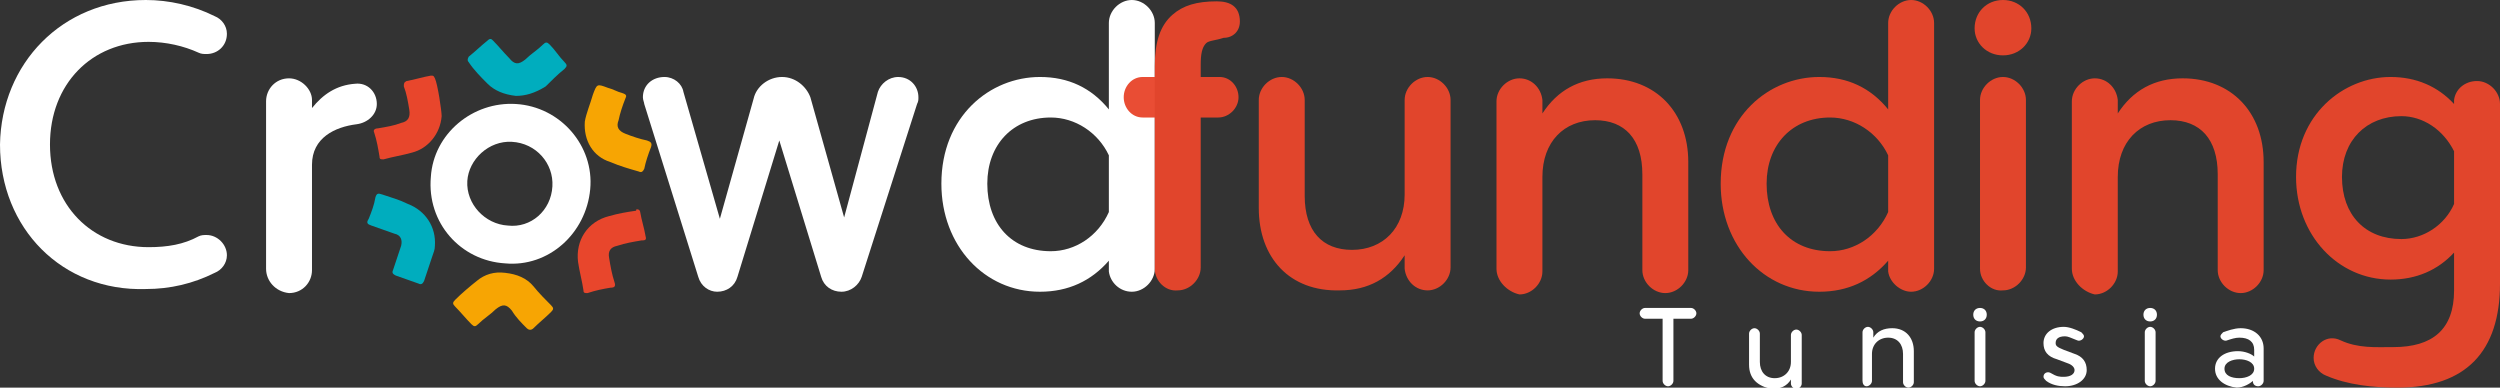 <svg  xmlns="http://www.w3.org/2000/svg" width="185.1px"
     height="28.7px" viewBox="0 0 185.1 28.7" overflow="visible" enable-background="new 0 0 185.1 28.7" xml:space="preserve">
        <rect x="0" y="0" width="185.1" height="28.7" fill="#333333" stroke="none"/>
        <g>
	<path fill="#FFFFFF" d="M0,10.7C0.1,4.7,4.6,0,10.8,0c1.7,0,3.5,0.4,5.1,1.2c0.5,0.2,0.9,0.7,0.9,1.3c0,0.9-0.7,1.5-1.5,1.5
		c-0.2,0-0.4,0-0.6-0.1c-1.1-0.5-2.4-0.8-3.7-0.8c-4.2,0-7.3,3.1-7.3,7.6c0,4.5,3.1,7.6,7.3,7.6c1.4,0,2.6-0.2,3.7-0.8
		c0.2-0.1,0.4-0.1,0.6-0.1c0.8,0,1.5,0.7,1.5,1.5c0,0.6-0.4,1.1-0.9,1.3c-1.6,0.8-3.3,1.2-5.1,1.2C4.6,21.6,0,16.9,0,10.7z"/>
            <path fill="#FFFFFF" d="M19.7,19.9V7.5c0-0.9,0.7-1.7,1.7-1.7c0.9,0,1.7,0.8,1.7,1.6V8c0.8-1,1.8-1.7,3.2-1.8
		c0.9-0.1,1.6,0.6,1.6,1.5c0,0.8-0.7,1.4-1.5,1.5c-1.6,0.2-3.3,1-3.3,3v7.8c0,0.9-0.7,1.7-1.7,1.7C20.4,21.6,19.7,20.8,19.7,19.9z"
            />
            <path fill="#FFFFFF" d="M51.7,20.5L47.7,7.7c0-0.1-0.1-0.3-0.1-0.5c0-0.9,0.7-1.5,1.6-1.5c0.7,0,1.3,0.5,1.4,1.1l2.7,9.4l2.5-8.9
		c0.2-0.9,1.1-1.6,2.1-1.6c1,0,1.8,0.7,2.1,1.5l2.5,8.9L65,6.8c0.2-0.6,0.8-1.1,1.5-1.1c0.9,0,1.5,0.7,1.5,1.5c0,0.2,0,0.3-0.1,0.5
		l-4.1,12.8c-0.2,0.6-0.8,1.1-1.5,1.1c-0.7,0-1.3-0.4-1.5-1.1l-3.1-10.1l-3.1,10.1c-0.2,0.7-0.8,1.1-1.5,1.1
		C52.5,21.6,51.9,21.2,51.7,20.5z"/>
            <path fill="#FFFFFF" d="M82.1,20.1v-0.8c-1.3,1.5-3,2.3-5.1,2.3c-4.1,0-7.3-3.4-7.3-8c0-5,3.6-7.9,7.3-7.9c2.1,0,3.8,0.8,5.1,2.4
		V1.7c0-0.9,0.8-1.7,1.7-1.7c0.9,0,1.7,0.8,1.7,1.7v18.2c0,0.9-0.8,1.7-1.7,1.7C82.9,21.6,82.2,20.9,82.1,20.1z M82.1,15.7v-4.2
		c-0.8-1.7-2.5-2.8-4.3-2.8c-2.8,0-4.7,2-4.7,4.9c0,3,1.8,5,4.7,5C79.6,18.6,81.3,17.5,82.1,15.7z"/>
            <g opacity="0.96">
		<path fill="#E8462C" d="M85.5,19.9V8.7h-0.9c-0.8,0-1.4-0.7-1.4-1.5c0-0.8,0.6-1.5,1.4-1.5h0.9V4.9c0-1.8,0.4-3,1.3-3.8
			c0.8-0.7,1.8-1,3.3-1c1,0,1.7,0.4,1.7,1.5c0,0.7-0.5,1.2-1.2,1.2C90,3,89.5,3,89.3,3.2C89,3.5,88.9,4,88.9,4.8v0.9h1.4
			c0.8,0,1.4,0.7,1.4,1.5c0,0.8-0.7,1.5-1.5,1.5h-1.3v11.1c0,0.9-0.8,1.7-1.7,1.7C86.3,21.6,85.5,20.8,85.5,19.9z"/>
                <path fill="#E8462C" d="M93.2,15.4v-8c0-0.9,0.8-1.7,1.7-1.7c0.9,0,1.7,0.8,1.7,1.7v7.1c0,2.6,1.3,4,3.5,4c2.3,0,3.9-1.6,3.9-4.1
			v-7c0-0.9,0.8-1.7,1.7-1.7c0.9,0,1.7,0.8,1.7,1.7v12.4c0,0.9-0.8,1.7-1.7,1.7c-0.9,0-1.6-0.7-1.7-1.6v-1c-1.1,1.7-2.7,2.6-4.8,2.6
			C95.5,21.6,93.2,19.1,93.2,15.4z"/>
                <path fill="#E8462C" d="M110.8,19.9V7.5c0-0.9,0.8-1.7,1.7-1.7c0.9,0,1.6,0.7,1.7,1.6v1c1.1-1.7,2.7-2.6,4.8-2.6
			c3.6,0,6,2.5,6,6.2v8c0,0.9-0.8,1.7-1.7,1.7c-0.9,0-1.7-0.8-1.7-1.7v-7.1c0-2.6-1.3-4-3.5-4c-2.3,0-3.9,1.6-3.9,4.2v7
			c0,0.9-0.8,1.7-1.7,1.7C111.6,21.6,110.8,20.8,110.8,19.9z"/>
                <path fill="#E8462C" d="M139.8,20.1v-0.8c-1.3,1.5-3,2.3-5.1,2.3c-4.1,0-7.3-3.4-7.3-8c0-5,3.6-7.9,7.3-7.9c2.1,0,3.8,0.8,5.1,2.4
			V1.7c0-0.9,0.8-1.7,1.7-1.7s1.7,0.8,1.7,1.7v18.2c0,0.9-0.8,1.7-1.7,1.7C140.7,21.6,139.9,20.9,139.8,20.1z M139.8,15.7v-4.2
			c-0.8-1.7-2.5-2.8-4.3-2.8c-2.8,0-4.7,2-4.7,4.9c0,3,1.8,5,4.7,5C137.3,18.6,139,17.5,139.8,15.7z"/>
                <path fill="#E8462C" d="M146.2,2.1c0-1.2,0.9-2.1,2.1-2.1c1.2,0,2.1,0.9,2.1,2.1c0,1.1-0.9,2-2.1,2C147.1,4.1,146.2,3.2,146.2,2.1
			z M146.6,19.9V7.4c0-0.9,0.8-1.7,1.7-1.7c0.9,0,1.7,0.8,1.7,1.7v12.4c0,0.9-0.8,1.7-1.7,1.7C147.4,21.6,146.6,20.8,146.6,19.9z"/>
                <path fill="#E8462C" d="M153.4,19.9V7.5c0-0.9,0.8-1.7,1.7-1.7c0.9,0,1.6,0.7,1.7,1.6v1c1.1-1.7,2.7-2.6,4.8-2.6
			c3.6,0,6,2.5,6,6.2v8c0,0.9-0.8,1.7-1.7,1.7c-0.9,0-1.7-0.8-1.7-1.7v-7.1c0-2.6-1.3-4-3.5-4c-2.3,0-3.9,1.6-3.9,4.2v7
			c0,0.9-0.8,1.7-1.7,1.7C154.2,21.6,153.4,20.8,153.4,19.9z"/>
                <path fill="#E8462C" d="M172.2,27.8c-0.5-0.2-0.9-0.7-0.9-1.3c0-1,1-1.8,2-1.3c1.3,0.6,2.6,0.5,3.9,0.5c2.9,0,4.5-1.3,4.5-4.2
			v-2.8c-1.2,1.3-2.8,2-4.7,2c-3.9,0-7-3.3-7-7.6c0-4.6,3.5-7.4,7-7.4c1.9,0,3.5,0.7,4.7,2V7.4c0.1-0.8,0.8-1.4,1.7-1.4
			c0.9,0,1.7,0.8,1.7,1.7V21c0,5-2.5,7.7-7.6,7.7C175.7,28.7,173.8,28.5,172.2,27.8z M181.7,15.1v-3.9c-0.8-1.6-2.3-2.6-3.9-2.6
			c-2.6,0-4.4,1.8-4.4,4.5c0,2.8,1.7,4.6,4.4,4.6C179.4,17.7,181,16.7,181.7,15.1z"/>
	</g>
            <g>
		<path fill="#FFFFFF" d="M123.1,28.2v-4.6h-1.3c-0.2,0-0.4-0.2-0.4-0.4c0-0.2,0.2-0.4,0.4-0.4h3.4c0.2,0,0.4,0.2,0.4,0.4
			c0,0.2-0.2,0.4-0.4,0.4h-1.3v4.6c0,0.2-0.2,0.4-0.4,0.4C123.3,28.6,123.1,28.4,123.1,28.2z"/>
                <path fill="#FFFFFF" d="M129.5,27v-2.3c0-0.2,0.2-0.4,0.4-0.4c0.2,0,0.4,0.2,0.4,0.4v2.1c0,0.7,0.4,1.2,1.1,1.2
			c0.7,0,1.2-0.5,1.2-1.2v-2c0-0.2,0.2-0.4,0.4-0.4c0.2,0,0.4,0.2,0.4,0.4v3.6c0,0.2-0.2,0.4-0.4,0.4c-0.2,0-0.4-0.2-0.4-0.4v-0.3
			c-0.3,0.5-0.8,0.7-1.4,0.7C130.1,28.6,129.5,28,129.5,27z"/>
                <path fill="#FFFFFF" d="M137.9,28.2v-3.6c0-0.2,0.2-0.4,0.4-0.4c0.2,0,0.4,0.2,0.4,0.4V25c0.3-0.5,0.8-0.7,1.4-0.7
			c1,0,1.6,0.7,1.6,1.7v2.3c0,0.2-0.2,0.4-0.4,0.4c-0.2,0-0.4-0.2-0.4-0.4v-2.1c0-0.7-0.4-1.2-1.1-1.2c-0.7,0-1.2,0.5-1.2,1.2v2
			c0,0.2-0.2,0.4-0.4,0.4C138,28.6,137.9,28.4,137.9,28.2z"/>
                <path fill="#FFFFFF" d="M146.1,23.3c0-0.3,0.2-0.5,0.5-0.5c0.3,0,0.5,0.2,0.5,0.5c0,0.3-0.2,0.5-0.5,0.5
			C146.3,23.8,146.1,23.6,146.1,23.3z M146.2,28.2v-3.6c0-0.2,0.2-0.4,0.4-0.4c0.2,0,0.4,0.2,0.4,0.4v3.6c0,0.2-0.2,0.4-0.4,0.4
			C146.4,28.6,146.2,28.4,146.2,28.2z"/>
                <path fill="#FFFFFF" d="M151.5,28.2c-0.1-0.1-0.2-0.2-0.2-0.3c0-0.3,0.3-0.4,0.5-0.3c0.5,0.3,0.7,0.3,1,0.3c0.5,0,0.8-0.2,0.8-0.5
			c0-0.2-0.2-0.4-0.5-0.5l-0.8-0.3c-0.7-0.2-1-0.6-1-1.2c0-0.7,0.6-1.2,1.5-1.2c0.4,0,0.9,0.2,1.3,0.4c0.1,0.1,0.2,0.2,0.2,0.3
			c0,0.2-0.3,0.4-0.5,0.3c-0.5-0.2-0.7-0.3-0.9-0.3c-0.5,0-0.7,0.2-0.7,0.5c0,0.2,0.1,0.3,0.6,0.5l0.8,0.3c0.6,0.2,0.9,0.6,0.9,1.2
			c0,0.7-0.7,1.2-1.6,1.2C152.4,28.6,151.9,28.5,151.5,28.2z"/>
                <path fill="#FFFFFF" d="M158.7,23.3c0-0.3,0.2-0.5,0.5-0.5c0.3,0,0.5,0.2,0.5,0.5c0,0.3-0.2,0.5-0.5,0.5
			C158.9,23.8,158.7,23.6,158.7,23.3z M158.8,28.2v-3.6c0-0.2,0.2-0.4,0.4-0.4c0.2,0,0.4,0.2,0.4,0.4v3.6c0,0.2-0.2,0.4-0.4,0.4
			C159,28.6,158.8,28.4,158.8,28.2z"/>
                <path fill="#FFFFFF" d="M164,27.3c0-0.8,0.7-1.3,1.7-1.3c0.5,0,1,0.2,1.2,0.4v-0.5c0-0.6-0.4-0.9-1.1-0.9c-0.3,0-0.6,0.1-0.9,0.2
			c-0.2,0.1-0.5-0.1-0.5-0.3c0-0.1,0.1-0.2,0.2-0.3c0.3-0.1,0.8-0.3,1.3-0.3c1,0,1.7,0.6,1.7,1.5v2.4c0,0.2-0.2,0.4-0.4,0.4
			c-0.2,0-0.4-0.1-0.4-0.4v0c-0.2,0.2-0.7,0.5-1.2,0.5C164.7,28.6,164,28.1,164,27.3z M166.9,27.3c0-0.5-0.6-0.7-1.1-0.7
			c-0.5,0-1.1,0.2-1.1,0.7c0,0.5,0.5,0.7,1.1,0.7C166.3,28,166.9,27.8,166.9,27.3z"/>
	</g>
            <g>
		<path fill="#FFFFFF" d="M37.4,19.5c-3.3-0.2-5.8-3-5.5-6.4c0.2-3.2,3.1-5.6,6.3-5.4c3.3,0.2,5.8,3.1,5.5,6.3
			C43.4,17.3,40.6,19.8,37.4,19.5z M40.9,13.8c0.1-1.7-1.2-3.2-3-3.3c-1.7-0.1-3.2,1.3-3.3,2.9c-0.1,1.7,1.3,3.2,3,3.3
			C39.3,16.9,40.8,15.6,40.9,13.8z"/>
                <path fill="#F7A503" d="M37.4,20.2c0.9,0.1,1.6,0.4,2.1,1c0.4,0.5,0.9,1,1.3,1.4c0.2,0.2,0.2,0.3,0,0.5c-0.4,0.4-0.9,0.8-1.3,1.2
			c-0.2,0.2-0.4,0.1-0.5,0c-0.4-0.4-0.8-0.8-1.1-1.3c-0.4-0.5-0.7-0.5-1.2-0.1c-0.4,0.4-0.9,0.7-1.3,1.1c-0.2,0.2-0.3,0.2-0.5,0
			c-0.4-0.4-0.8-0.9-1.2-1.3c-0.2-0.2-0.2-0.3,0-0.5c0.5-0.5,1.1-1,1.6-1.4C35.9,20.3,36.6,20.1,37.4,20.2z"/>
                <path fill="#00ADBE" d="M32.2,18.2c0,0.3-0.1,0.5-0.2,0.8c-0.2,0.6-0.4,1.2-0.6,1.8c-0.1,0.2-0.2,0.3-0.4,0.2
			c-0.6-0.2-1.1-0.4-1.7-0.6c-0.2-0.1-0.3-0.2-0.2-0.4c0.2-0.6,0.4-1.2,0.6-1.8c0.1-0.4,0-0.8-0.5-0.9c-0.6-0.2-1.1-0.4-1.7-0.6
			c-0.3-0.1-0.4-0.2-0.2-0.5c0.2-0.5,0.4-1,0.5-1.6c0.1-0.3,0.2-0.3,0.5-0.2c0.6,0.2,1.3,0.4,1.9,0.7C31.5,15.6,32.3,16.8,32.2,18.2
			z"/>
                <path fill="#00ADBE" d="M38.2,7.1c-0.9-0.1-1.6-0.4-2.1-0.9c-0.5-0.5-1-1-1.4-1.6c-0.1-0.1-0.1-0.2,0-0.4c0.5-0.4,0.9-0.8,1.4-1.2
			c0.2-0.2,0.3-0.1,0.4,0c0.4,0.4,0.8,0.9,1.2,1.3c0.4,0.5,0.7,0.5,1.2,0.1c0.4-0.4,0.9-0.7,1.3-1.1c0.2-0.2,0.3-0.2,0.5,0
			c0.4,0.4,0.7,0.9,1.1,1.3c0.2,0.2,0.2,0.3,0,0.5c-0.5,0.4-1,0.9-1.4,1.3C39.6,6.9,38.9,7.1,38.2,7.1z"/>
                <path fill="#E8462C" d="M47.2,15.5c0.1,0,0.2,0.1,0.2,0.2c0.1,0.6,0.3,1.2,0.4,1.8c0.1,0.3-0.1,0.3-0.3,0.3
			c-0.6,0.1-1.2,0.2-1.8,0.4c-0.5,0.1-0.7,0.4-0.6,0.9c0.1,0.6,0.2,1.2,0.4,1.8c0.1,0.3,0,0.4-0.3,0.4c-0.6,0.1-1.1,0.2-1.7,0.4
			c-0.2,0-0.3,0-0.3-0.2c-0.1-0.7-0.3-1.4-0.4-2.1c-0.2-1.6,0.7-3,2.3-3.4c0.7-0.2,1.3-0.3,2-0.4C47.1,15.5,47.1,15.5,47.2,15.5z"/>
                <path fill="#F7A503" d="M43.3,9c0.1-0.6,0.4-1.3,0.6-2c0.3-0.8,0.3-0.8,1.1-0.5c0.4,0.1,0.7,0.3,1.1,0.4c0.3,0.1,0.3,0.2,0.2,0.4
			c-0.2,0.5-0.4,1.1-0.5,1.6c-0.2,0.5,0,0.8,0.5,1c0.5,0.2,1.1,0.4,1.6,0.5c0.3,0.1,0.4,0.2,0.3,0.5c-0.2,0.5-0.4,1.1-0.5,1.6
			c-0.1,0.2-0.2,0.3-0.4,0.2c-0.7-0.2-1.4-0.4-2.1-0.7C43.9,11.6,43.2,10.4,43.3,9z"/>
                <path fill="#E8462C" d="M32.7,8.6c-0.1,1.3-1,2.4-2.2,2.7c-0.7,0.2-1.4,0.3-2.1,0.5c-0.2,0-0.3,0-0.3-0.2
			c-0.1-0.6-0.2-1.2-0.4-1.8c-0.1-0.2,0.1-0.3,0.3-0.3c0.6-0.1,1.2-0.2,1.7-0.4c0.5-0.1,0.7-0.4,0.6-1c-0.1-0.6-0.2-1.2-0.4-1.7
			c0-0.2,0-0.3,0.2-0.4c0.6-0.1,1.2-0.3,1.8-0.4c0.2,0,0.2,0,0.3,0.2C32.4,6.2,32.7,8.2,32.7,8.6z"/>
	</g>
</g>
</svg>
